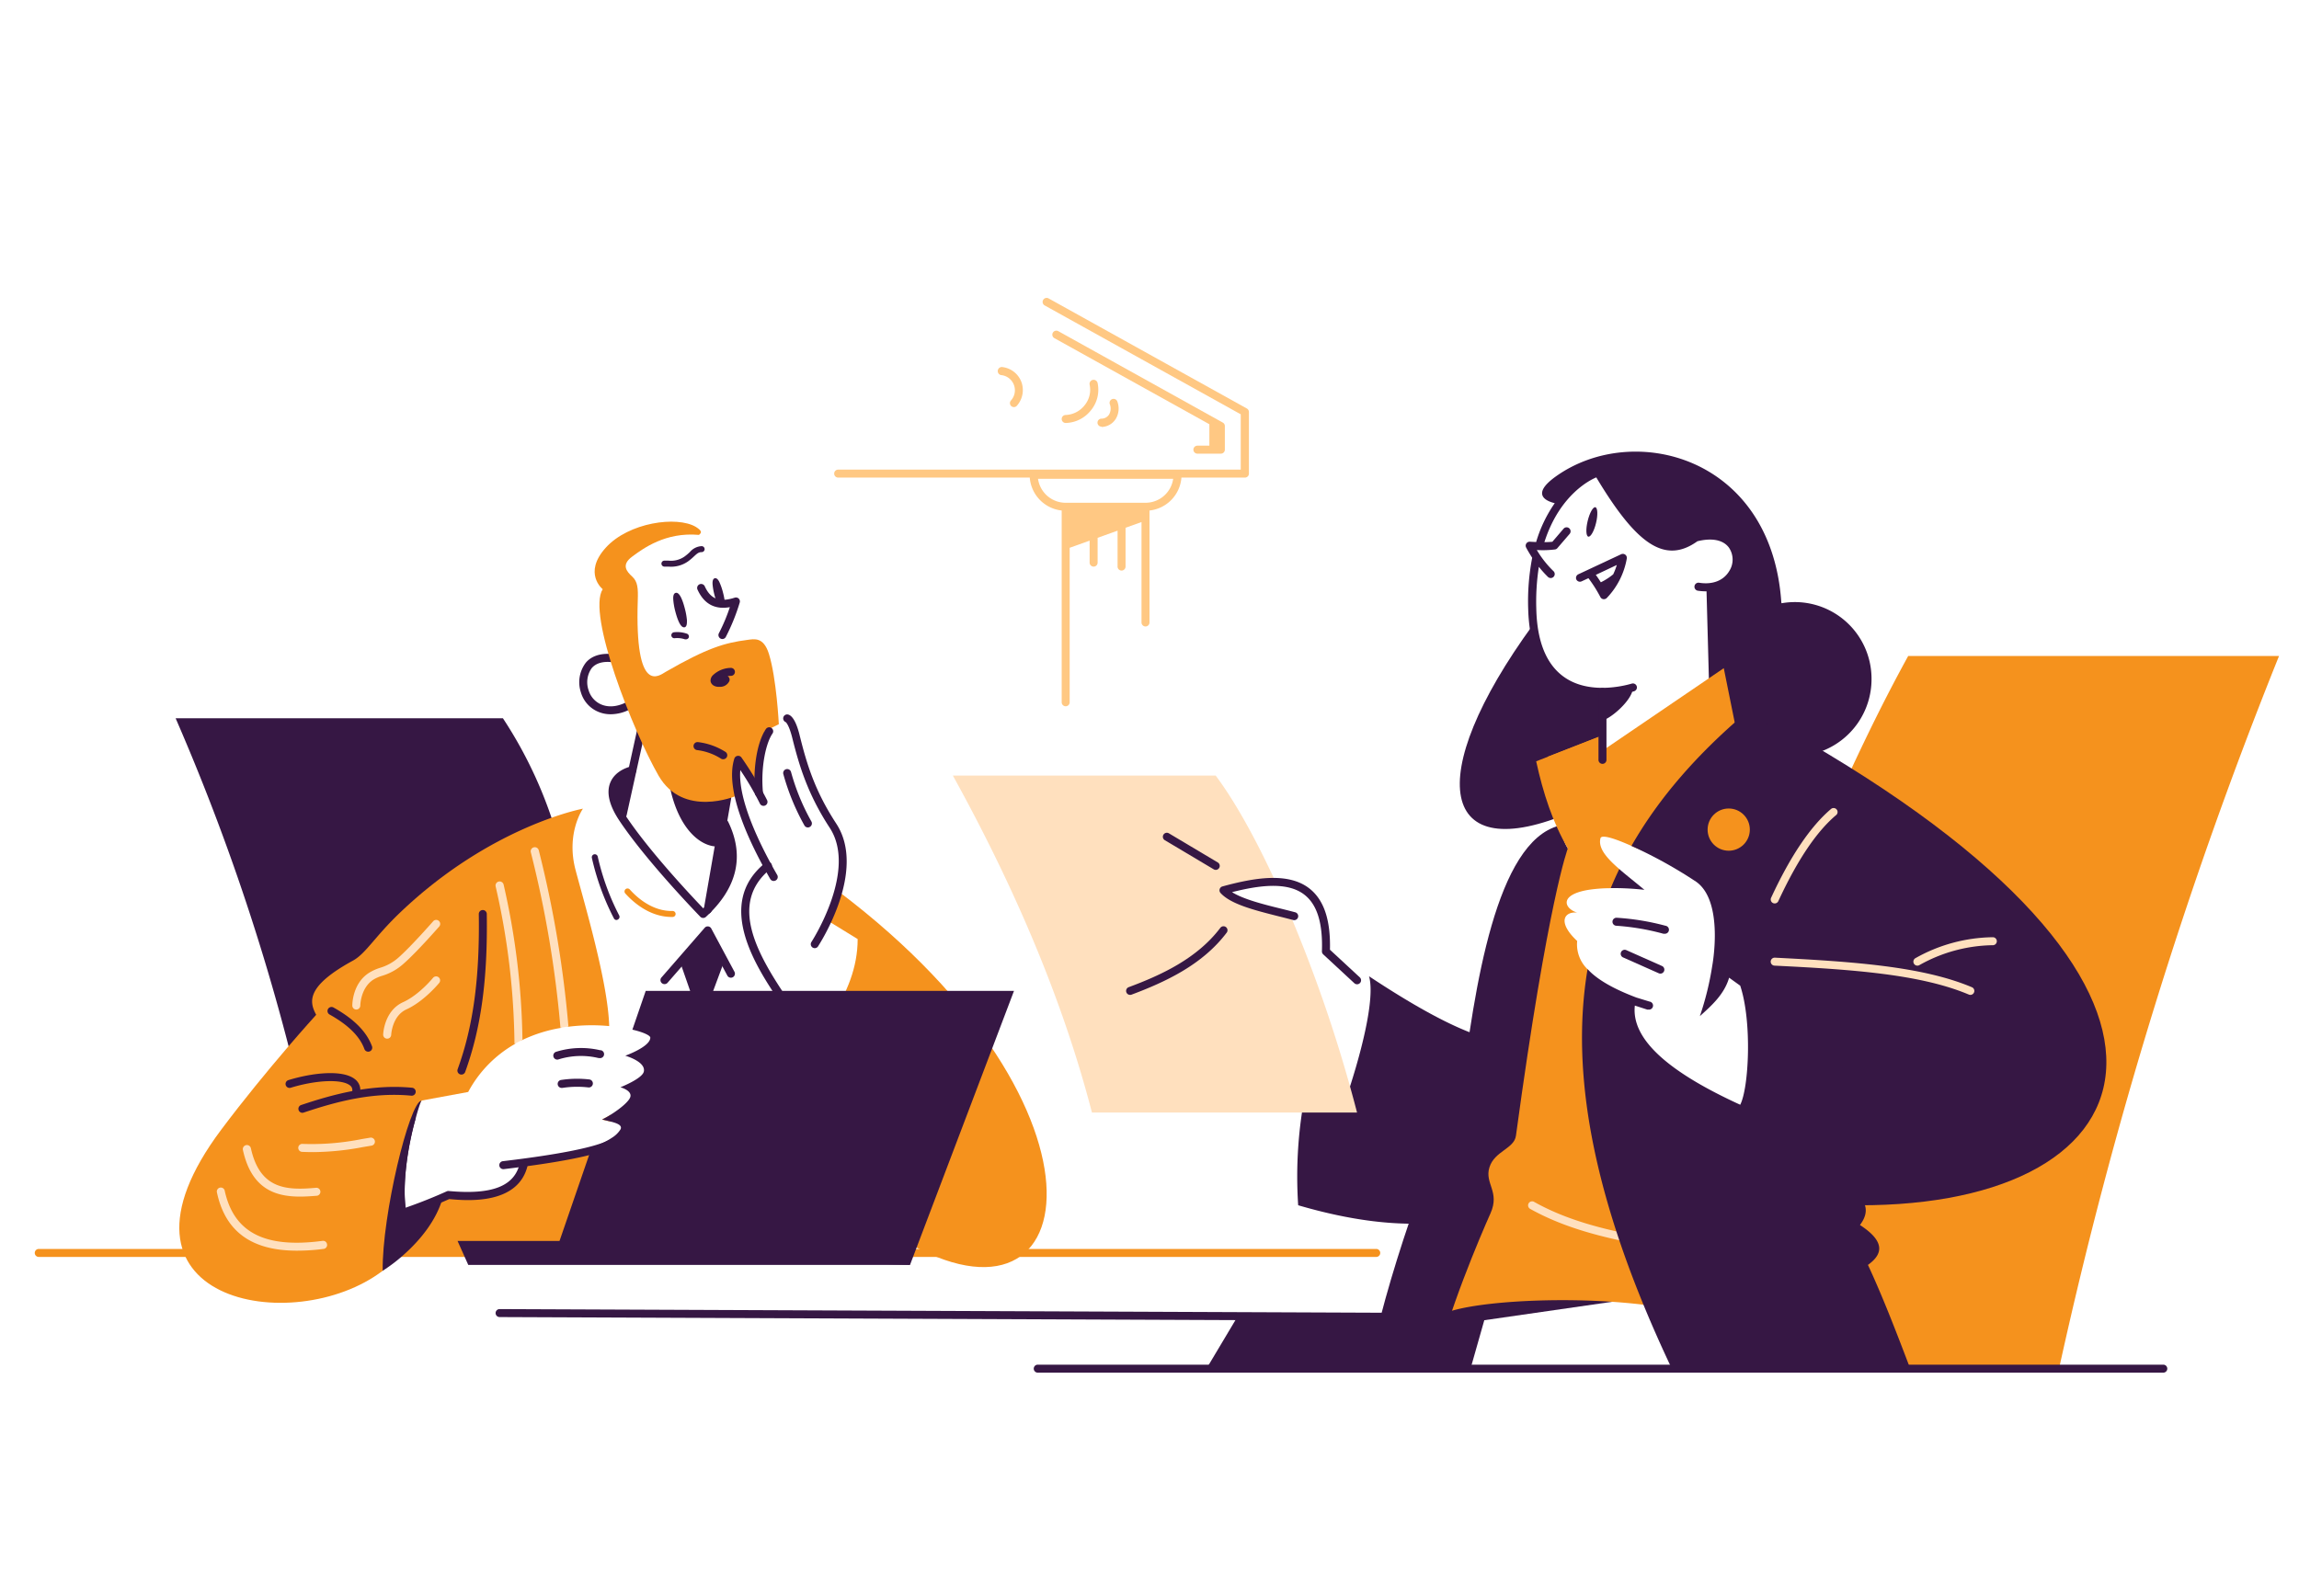 <?xml version="1.0" encoding="UTF-8"?> <svg xmlns="http://www.w3.org/2000/svg" viewBox="0 0 576 400"><defs><style>.a853dc2b-c6a5-4da4-970e-7b5b8d150675{fill:#ffc883;}.eec428b5-7343-4b70-b965-bbd0632d0fb8{fill:#f5921d;}.ebdc3ea5-c074-4ba2-b272-e1ff746f2372{fill:#361744;}.a5990477-2df0-4e18-b057-f08d84f94f5a{fill:#ffe0be;}</style></defs><g id="aff916da-63aa-48a9-bad4-59596f673472" data-name="Layer 47"><path class="a853dc2b-c6a5-4da4-970e-7b5b8d150675" d="M312.36,102.36,262.73,74.79a1,1,0,0,0-1,1.75l49.13,27.29v13.86H210a1,1,0,0,0,0,2h48a9,9,0,0,0,8,8.25V176a1,1,0,0,0,2,0V137.28l5-1.79V141a1,1,0,0,0,2,0v-6.22l5-1.79v9a1,1,0,0,0,2,0v-9.73l4-1.43V156a1,1,0,0,0,2,0V127.94a9,9,0,0,0,8-8.25h15.91a1,1,0,0,0,1-1V103.24A1,1,0,0,0,312.36,102.36ZM287,126H267a7,7,0,0,1-6.93-6h33.86A7,7,0,0,1,287,126Z"></path><path class="a853dc2b-c6a5-4da4-970e-7b5b8d150675" d="M300,111.69a1,1,0,0,0,0,2h5.88a1,1,0,0,0,1-1v-5.92a1,1,0,0,0-.52-.87L265.16,83a1,1,0,1,0-1,1.74L303,106.32v5.37Z"></path><path class="a853dc2b-c6a5-4da4-970e-7b5b8d150675" d="M276,107h.06a4.3,4.3,0,0,0,3.47-2,5,5,0,0,0,.4-4.41,1,1,0,0,0-1.86.74,3,3,0,0,1-.22,2.59,2.28,2.28,0,0,1-1.91,1,1,1,0,0,0,.06,2Z"></path><path class="a853dc2b-c6a5-4da4-970e-7b5b8d150675" d="M267,104a1,1,0,0,0,0,2,8.27,8.27,0,0,0,6.29-3.13A8.1,8.1,0,0,0,275,96a1,1,0,0,0-2,.41,6.1,6.1,0,0,1-1.28,5.18A6.34,6.34,0,0,1,267,104Z"></path><path class="a853dc2b-c6a5-4da4-970e-7b5b8d150675" d="M250.8,94a3.82,3.82,0,0,1,2.53,6.32,1,1,0,0,0,0,1.42,1,1,0,0,0,.7.28,1,1,0,0,0,.71-.3A5.93,5.93,0,0,0,256,96a5.83,5.83,0,0,0-4.8-4,1,1,0,1,0-.4,2Z"></path></g><g id="a5808f83-c76c-41f3-a135-638f1d64e499" data-name="Layer 46"><path class="eec428b5-7343-4b70-b965-bbd0632d0fb8" d="M344.81,315H9.71a1,1,0,1,1,0-2h335.1a1,1,0,0,1,0,2Z"></path></g><g id="bc6834e2-6e79-41b6-b2c1-bcd112dbad2e" data-name="Layer 45"><path class="ebdc3ea5-c074-4ba2-b272-e1ff746f2372" d="M156,205.09l-.22,0a1,1,0,0,1-.76-1.19l4.85-22.09a1,1,0,0,1,2,.43L157,204.3A1,1,0,0,1,156,205.09Z"></path><path class="ebdc3ea5-c074-4ba2-b272-e1ff746f2372" d="M176.18,230.05a1,1,0,0,1-.72-.3c-.13-.14-13.42-13.79-20.29-24.1-2.56-3.84-3.31-7.07-2.23-9.61,1.37-3.22,5.15-3.95,5.31-4a1,1,0,0,1,.36,2h0s-2.9.57-3.84,2.81c-.77,1.85-.06,4.51,2.07,7.7,5.87,8.83,16.57,20.18,19.37,23.1,6.66-6.47,8.11-13.29,4.43-20.84a1,1,0,0,1,1.8-.87c4.18,8.58,2.3,16.61-5.59,23.85A1,1,0,0,1,176.18,230.05Z"></path><path class="ebdc3ea5-c074-4ba2-b272-e1ff746f2372" d="M156,204.09l2.42-11a4.74,4.74,0,0,0-4.55,3.35C152.43,200,156,204.09,156,204.09Z"></path><path class="ebdc3ea5-c074-4ba2-b272-e1ff746f2372" d="M177.32,229h-.18a1,1,0,0,1-.81-1.16s4.82-27.7,4.86-27.95a1,1,0,0,1,2,.17c0,.09,0,.09-4.88,28.12A1,1,0,0,1,177.32,229Z"></path><path class="ebdc3ea5-c074-4ba2-b272-e1ff746f2372" d="M167.75,196.81c2.2,11.16,8,15.57,12.31,15.33L177.32,228a19.54,19.54,0,0,0,6.28-12,22.29,22.29,0,0,0-2.21-11.44l.79-5.75Z"></path><path class="ebdc3ea5-c074-4ba2-b272-e1ff746f2372" d="M153,179a7.94,7.94,0,0,1-3.26-.68,7.56,7.56,0,0,1-4.2-4.81,8.09,8.09,0,0,1,1.2-7.39c1-1.24,3.1-2.62,6.91-2.17a1,1,0,1,1-.23,2c-2.33-.27-4.11.24-5.16,1.48a6.08,6.08,0,0,0-.79,5.55,5.6,5.6,0,0,0,3.08,3.53c1.26.56,3.36.94,6.23-.45a1,1,0,1,1,.87,1.8A10.52,10.52,0,0,1,153,179Z"></path><path class="eec428b5-7343-4b70-b965-bbd0632d0fb8" d="M151,147.66c-4,6.26,7.61,35.61,14,46.73,6.18,10.7,19.36,5.1,19.36,5.1l.52-9.07,4.62,7.29,2.09-14.44,3.54-1.78s-.58-11.53-2.48-17.61c-1.35-4.34-3.69-3.74-5.44-3.51-5.63.73-10,2-20.42,8-1.6.92-7.79,6.19-7-17.94.1-3,0-4.66-1.4-5.94s-2.81-2.93,0-5,8.36-6.19,16.74-5.44c.55-.49,1-.88-.78-2-4.73-2.81-16.85-1.15-22.6,5.23S151,147.66,151,147.66Z"></path><path class="ebdc3ea5-c074-4ba2-b272-e1ff746f2372" d="M181,160.15a1,1,0,0,1-.44-.1,1,1,0,0,1-.46-1.33,44.14,44.14,0,0,0,2.76-6.56c-3.73.66-6.44-.79-8.07-4.33a1,1,0,1,1,1.81-.84c1.48,3.2,3.72,4,7.49,2.79a1,1,0,0,1,1,.24,1,1,0,0,1,.24,1,50.3,50.3,0,0,1-3.45,8.54A1,1,0,0,1,181,160.15Z"></path><ellipse class="ebdc3ea5-c074-4ba2-b272-e1ff746f2372" cx="170.4" cy="152.87" rx="0.75" ry="3.96" transform="translate(-32.87 47.57) rotate(-14.51)"></ellipse><path class="ebdc3ea5-c074-4ba2-b272-e1ff746f2372" d="M171.36,157.21c-.93,0-1.69-2.16-2.17-4a16.28,16.28,0,0,1-.5-2.86c-.06-.78,0-1.61.59-1.77,1-.27,1.81,2,2.32,4h0a17.39,17.39,0,0,1,.51,2.86c0,.79,0,1.61-.6,1.77A.39.39,0,0,1,171.36,157.21Zm-1.69-7.13a14.7,14.7,0,0,0,.49,2.85,15,15,0,0,0,1,2.74,14.77,14.77,0,0,0-.49-2.86h0A13.88,13.88,0,0,0,169.67,150.08Z"></path><path class="ebdc3ea5-c074-4ba2-b272-e1ff746f2372" d="M180.67,148.65a15.56,15.56,0,0,1,.44,2.4c.06.67-.56.85-.83.27a15.75,15.75,0,0,1-.79-2.36c-.49-1.88-.62-3.47-.29-3.56S180.18,146.77,180.67,148.65Z"></path><path class="ebdc3ea5-c074-4ba2-b272-e1ff746f2372" d="M180.72,152.17a1,1,0,0,1-.89-.65,16.39,16.39,0,0,1-.83-2.44,16.15,16.15,0,0,1-.46-2.53c-.06-.72,0-1.48.53-1.63s1,.51,1.26,1.17a15,15,0,0,1,.82,2.44h0a15.44,15.44,0,0,1,.46,2.48,1,1,0,0,1-.68,1.13A.66.66,0,0,1,180.72,152.17Zm-1.14-5.27a17.28,17.28,0,0,0,.39,1.93,17,17,0,0,0,.6,1.89,15.48,15.48,0,0,0-.39-1.94h0A15.14,15.14,0,0,0,179.58,146.9Z"></path><path class="ebdc3ea5-c074-4ba2-b272-e1ff746f2372" d="M166.47,142a.75.75,0,0,1,0-1.5h1a5.94,5.94,0,0,0,4-1,12.67,12.67,0,0,0,1.38-1.16,4.13,4.13,0,0,1,2.94-1.47.75.75,0,1,1,0,1.5c-.73,0-1.12.33-1.92,1.07a13.87,13.87,0,0,1-1.53,1.28,7.38,7.38,0,0,1-4.85,1.28h-.95Z"></path><path class="ebdc3ea5-c074-4ba2-b272-e1ff746f2372" d="M171.83,160.22a.66.66,0,0,1-.23,0,6,6,0,0,0-2.55-.28.75.75,0,1,1-.17-1.49,7.42,7.42,0,0,1,3.19.35.75.75,0,0,1,.48,1A.76.76,0,0,1,171.83,160.22Z"></path><path class="ebdc3ea5-c074-4ba2-b272-e1ff746f2372" d="M180.22,172.12a3.15,3.15,0,0,1-.44,0c-1.23-.15-1.71-.88-1.76-1.5a1.91,1.91,0,0,1,.59-1.4,6.66,6.66,0,0,1,4.52-1.84,1,1,0,0,1,0,2,4.58,4.58,0,0,0-.83.08,1,1,0,0,1,.44,1.22A2.54,2.54,0,0,1,180.22,172.12Z"></path><path class="ebdc3ea5-c074-4ba2-b272-e1ff746f2372" d="M181.17,190.28a1,1,0,0,1-.52-.15,14.48,14.48,0,0,0-6-2.15,1,1,0,1,1,.23-2,16.44,16.44,0,0,1,6.86,2.44,1,1,0,0,1-.53,1.85Z"></path><path class="ebdc3ea5-c074-4ba2-b272-e1ff746f2372" d="M154.47,230.56a.73.73,0,0,1-.66-.4A62.87,62.87,0,0,1,148.29,215a.76.76,0,0,1,.57-.9.76.76,0,0,1,.9.57,61,61,0,0,0,5.38,14.76.75.75,0,0,1-.32,1A.72.72,0,0,1,154.47,230.56Z"></path><path class="eec428b5-7343-4b70-b965-bbd0632d0fb8" d="M168.28,229.8c-5.5,0-9.63-3.68-11.62-5.89a.75.75,0,0,1,.06-1.06.76.76,0,0,1,1.06.05c1.85,2.07,5.71,5.51,10.74,5.4a.75.75,0,0,1,0,1.5Z"></path><path class="ebdc3ea5-c074-4ba2-b272-e1ff746f2372" d="M166.47,246.63a1,1,0,0,1-.65-.25,1,1,0,0,1-.1-1.41l10.84-12.46a1,1,0,0,1,1.64.18L184,243.51a1,1,0,0,1-1.76,1l-5.13-9.54-9.89,11.36A1,1,0,0,1,166.47,246.63Z"></path><polygon class="ebdc3ea5-c074-4ba2-b272-e1ff746f2372" points="174.2 252.03 170.4 241.12 177.31 233.17 181.12 241.78 177.31 252.03 174.2 252.03"></polygon><path class="ebdc3ea5-c074-4ba2-b272-e1ff746f2372" d="M44,180A552.52,552.52,0,0,1,78.26,287.73l61.4-78.05A108.34,108.34,0,0,0,126,180Z"></path></g><g id="b795d247-da10-44a0-a437-2e91c900e981" data-name="Layer 44"><path class="eec428b5-7343-4b70-b965-bbd0632d0fb8" d="M224.18,309.52c47.87,30.4,58.29-31.46-14.09-86.11l-2.56,7.41,7.35,4.52c0,7.2-2.73,13.45-6.41,19.32Z"></path><path class="eec428b5-7343-4b70-b965-bbd0632d0fb8" d="M150.83,280.56a20.35,20.35,0,0,0,2.17-1.21c.05.6.09,1.19.14,1.78C152.4,280.94,151.58,280.76,150.83,280.56Z"></path><path class="eec428b5-7343-4b70-b965-bbd0632d0fb8" d="M154.47,295.11,147.58,314H80.9l-1.68-59.68c-1.73-3.22-2.65-7.09,9.19-13.57,3.24-1.77,5.41-5.92,11.87-12.09,22.79-21.73,45.77-26,45.77-26s-4.29,6.13-1.86,15.32c2.21,8.37,8.14,28.19,8.44,39.17a46.36,46.36,0,0,0-10.21.16c-.3,0-1.2-.87-1.2-.87s-.43,1.11-.78,1.18a36.21,36.21,0,0,0-9.54,3c-.36.17-1-.31-1-.31-.3.16-.64,1.18-.94,1.35a30.26,30.26,0,0,0-11.66,12l-11.62,2.14c-2.14,3.08-2,5.12-2.49,6.89-2,7.08-5.31,17.52-1.4,20.86a69.56,69.56,0,0,0,9.18-3.33l1.42-.67c8.68,1.15,17.36.36,19-8.24,6.16-.82,11.21-.9,15.83-2.55,2.11-.75,5.05-1.4,6.36-2.34C154,292.15,154.47,295.11,154.47,295.11Z"></path><path class="a5990477-2df0-4e18-b057-f08d84f94f5a" d="M78.26,267a1,1,0,0,1-.75-1.66L82.3,260a1,1,0,0,1,1.49,1.33L79,266.67A1,1,0,0,1,78.26,267Z"></path><path class="a5990477-2df0-4e18-b057-f08d84f94f5a" d="M89.27,253a1,1,0,0,1-1-1c0-.23,0-5.53,4.19-8.2a12,12,0,0,1,2.78-1.26A12.15,12.15,0,0,0,99.81,240c3.17-2.78,8.66-9.06,8.72-9.12a1,1,0,0,1,1.41-.1,1,1,0,0,1,.1,1.42c-.23.26-5.64,6.44-8.91,9.3a14,14,0,0,1-5.24,3,10.19,10.19,0,0,0-2.34,1c-3.24,2.1-3.28,6.48-3.28,6.53A1,1,0,0,1,89.27,253Z"></path><path class="a5990477-2df0-4e18-b057-f08d84f94f5a" d="M97,260.3h0a1,1,0,0,1-1-1c0-.25.26-6,5-8.15,4-1.8,7.45-6.05,7.49-6.09a1,1,0,1,1,1.55,1.27c-.16.19-3.84,4.65-8.22,6.64-3.6,1.64-3.81,6.35-3.81,6.4A1,1,0,0,1,97,260.3Z"></path><path class="a5990477-2df0-4e18-b057-f08d84f94f5a" d="M130.9,260.61c-.67.31-1.33.66-2,1a183.19,183.19,0,0,0-4.72-39.46,1,1,0,1,1,2-.45A184.93,184.93,0,0,1,130.9,260.61Z"></path><path class="a5990477-2df0-4e18-b057-f08d84f94f5a" d="M142.42,257.27c-.65.08-1.32.18-2,.31a274.8,274.8,0,0,0-7.43-44,1,1,0,1,1,2-.47A276.11,276.11,0,0,1,142.42,257.27Z"></path><polygon class="ebdc3ea5-c074-4ba2-b272-e1ff746f2372" points="114.64 311 117.32 317 228 317 223.03 311 114.64 311"></polygon><path class="ebdc3ea5-c074-4ba2-b272-e1ff746f2372" d="M254.05,248.33,228,317l-88.85-3,9.1-26.43a21.44,21.44,0,0,0,5.21-2.53,6.62,6.62,0,0,0,2-2c.5-1-.72-1.5-2.29-1.92-.74-.19-1.56-.37-2.31-.57a20.35,20.35,0,0,0,2.17-1.21c2.23-1.4,4.69-3.37,4.92-4.54.31-1.58-2.51-2.32-2.51-2.32s5.45-2.14,5.86-3.91c.59-2.53-4.64-4-4.64-4s6.27-2.23,6.27-4.53c0-.53-1.7-1.36-4.49-2l3.34-9.71Z"></path><path class="ebdc3ea5-c074-4ba2-b272-e1ff746f2372" d="M204.13,237.62a1,1,0,0,1-.83-1.55c.11-.18,11.58-17.9,4.59-28.6-5.61-8.58-7.71-15.82-9.38-22.5-.79-3.16-1.53-3.92-1.66-4a1,1,0,0,1-.61-1.11,1,1,0,0,1,1.17-.8c.8.16,2,1.23,3,5.47,1.7,6.78,3.67,13.56,9.12,21.89,7.7,11.8-4.1,30-4.6,30.79A1,1,0,0,1,204.13,237.62ZM197,181Z"></path><path class="ebdc3ea5-c074-4ba2-b272-e1ff746f2372" d="M202.42,207.37a1,1,0,0,1-.88-.51A57.41,57.41,0,0,1,196.26,194a1,1,0,0,1,.69-1.23,1,1,0,0,1,1.24.7,54.93,54.93,0,0,0,5.1,12.4,1,1,0,0,1-.39,1.36A.94.94,0,0,1,202.42,207.37Z"></path><path class="ebdc3ea5-c074-4ba2-b272-e1ff746f2372" d="M196.6,252.1a1,1,0,0,1-.83-.43c-5.92-8.73-17-25-4-35.46a1,1,0,1,1,1.27,1.55c-10.63,8.62-3.3,21.44,4.41,32.78a1,1,0,0,1-.27,1.39A1,1,0,0,1,196.6,252.1Z"></path><path class="ebdc3ea5-c074-4ba2-b272-e1ff746f2372" d="M193.85,220.78a1,1,0,0,1-.87-.5c-5.46-9.47-11.45-22.39-9-30.16a1,1,0,0,1,.8-.69,1,1,0,0,1,1,.42,91,91,0,0,1,6.42,10.69,1,1,0,0,1-.5,1.33,1,1,0,0,1-1.32-.5,73.73,73.73,0,0,0-4.9-8.38c-.66,7.71,5.35,19.53,9.25,26.29a1,1,0,0,1-.37,1.36A1,1,0,0,1,193.85,220.78Z"></path><path class="ebdc3ea5-c074-4ba2-b272-e1ff746f2372" d="M190.17,199.77a1,1,0,0,1-1-.91c-.57-6.38.55-13,2.73-16.17a1,1,0,1,1,1.64,1.15c-1.59,2.29-3,8.27-2.38,14.84a1,1,0,0,1-.9,1.08Z"></path><path class="ebdc3ea5-c074-4ba2-b272-e1ff746f2372" d="M110.93,300.19c-1.68,5.85-5.78,10.61-9.28,13.81a41,41,0,0,1-5.77,4.47L89.32,314l-1.87-1.27,10-24.23,4-9.65a15,15,0,0,1,2,1.2l.63.43c-2,7.08-3.39,16.81-2.35,23A69.56,69.56,0,0,0,110.93,300.19Z"></path><path class="ebdc3ea5-c074-4ba2-b272-e1ff746f2372" d="M104.1,280.48c-2,7.08-3.39,16.81-2.35,23a12.51,12.51,0,0,0,1,3.46l-10.53,5,5.21-23.46,2.14-9.65,6-3.08A45.06,45.06,0,0,0,104.1,280.48Z"></path><path class="ebdc3ea5-c074-4ba2-b272-e1ff746f2372" d="M140.8,272.64a1,1,0,0,1-.15-2,26.77,26.77,0,0,1,7-.12,1,1,0,1,1-.23,2,24.48,24.48,0,0,0-6.51.12Z"></path><path class="ebdc3ea5-c074-4ba2-b272-e1ff746f2372" d="M139.66,265.55a1,1,0,0,1-1-.74,1,1,0,0,1,.71-1.23,21,21,0,0,1,11-.38l.18,0a1,1,0,0,1,.78,1.18,1,1,0,0,1-1.17.78l-.19,0a18.88,18.88,0,0,0-10.08.35A.78.78,0,0,1,139.66,265.55Z"></path><path class="eec428b5-7343-4b70-b965-bbd0632d0fb8" d="M95.88,318.47c-.19-13.78,6.64-42.23,9.76-42.7L79.22,254.32s-12.34,13.52-23.75,28.73C23.11,326.2,73.47,335.52,95.88,318.47Z"></path><path class="a5990477-2df0-4e18-b057-f08d84f94f5a" d="M74.36,313.43c-11.33,0-17.91-4.8-20-14.55a1,1,0,1,1,1.95-.43c2.3,10.47,10.09,14.45,24.5,12.52a1,1,0,0,1,1.13.86A1,1,0,0,1,81,313,50.31,50.31,0,0,1,74.36,313.43Z"></path><path class="a5990477-2df0-4e18-b057-f08d84f94f5a" d="M75.17,299.88c-6.23,0-12.17-1.94-14.31-11.68a1,1,0,0,1,2-.43c2.27,10.32,9,10.57,16.32,9.9a1,1,0,0,1,.18,2C77.94,299.78,76.55,299.88,75.17,299.88Z"></path><path class="a5990477-2df0-4e18-b057-f08d84f94f5a" d="M78.46,288.73q-1.3,0-2.73-.06a1,1,0,0,1-1-1.05,1,1,0,0,1,1-.95,63.91,63.91,0,0,0,14.93-1.21l2.1-.35a1,1,0,1,1,.32,2l-2.09.35A68.82,68.82,0,0,1,78.46,288.73Z"></path><path class="ebdc3ea5-c074-4ba2-b272-e1ff746f2372" d="M75.77,278.88a1,1,0,0,1-.32-1.95c8-2.69,17.63-5.31,27.8-4.33a1,1,0,0,1,.9,1.09,1,1,0,0,1-1.09.9c-9.77-.94-18.74,1.48-27,4.24A1.19,1.19,0,0,1,75.77,278.88Z"></path><path class="ebdc3ea5-c074-4ba2-b272-e1ff746f2372" d="M89.27,274.39H89.2a1,1,0,0,1-.93-1.06,1.43,1.43,0,0,0-.59-1.32c-2.06-1.63-8.45-1.37-14.87.6a1,1,0,0,1-.59-1.91c6.11-1.88,13.64-2.68,16.7-.25a3.42,3.42,0,0,1,1.35,3A1,1,0,0,1,89.27,274.39Z"></path><path class="ebdc3ea5-c074-4ba2-b272-e1ff746f2372" d="M92.24,263.56a1,1,0,0,1-.94-.66c-1.17-3.19-4-6-8.74-8.66a1,1,0,1,1,1-1.75c5.14,2.88,8.3,6.06,9.64,9.72a1,1,0,0,1-.94,1.35Z"></path><path class="ebdc3ea5-c074-4ba2-b272-e1ff746f2372" d="M115.6,269.3a1,1,0,0,1-.34-.06,1,1,0,0,1-.6-1.28c3.9-10.75,5.54-22.75,5.3-38.9a1,1,0,0,1,2,0c.24,16.41-1.43,28.62-5.42,39.61A1,1,0,0,1,115.6,269.3Z"></path><path class="ebdc3ea5-c074-4ba2-b272-e1ff746f2372" d="M126.16,293a1,1,0,0,1-.12-2c13.31-1.58,22.34-3.33,26.13-5.09a1,1,0,0,1,.84,1.81c-4,1.87-13,3.64-26.73,5.27Z"></path><path class="ebdc3ea5-c074-4ba2-b272-e1ff746f2372" d="M98.84,305.69a1,1,0,0,1-.3-2,124.28,124.28,0,0,0,13.39-5.13,1,1,0,0,1,.51-.08c10.91,1,16.57-1.21,17.82-7.1a1,1,0,1,1,2,.42c-2.16,10.17-15.05,9.14-19.7,8.7a130.42,130.42,0,0,1-13.36,5.1A1.06,1.06,0,0,1,98.84,305.69Z"></path><path class="ebdc3ea5-c074-4ba2-b272-e1ff746f2372" d="M350,331h0l-224.83-.93a1,1,0,0,1,0-2h0L350,329a1,1,0,0,1,0,2Z"></path><polygon class="ebdc3ea5-c074-4ba2-b272-e1ff746f2372" points="310.13 329.83 302.27 343 347.52 343 351.7 330 310.13 329.83"></polygon></g><g id="a830ce81-793a-4619-833b-d92a5f9582c0" data-name="Layer 43"><path class="eec428b5-7343-4b70-b965-bbd0632d0fb8" d="M515.88,343A1123.59,1123.59,0,0,1,571,164.39H478.09c-13,23.63-25.07,51.71-36.72,82.24-4.86,12.74,7,33.78,2.27,47.24L435.2,343Z"></path><path class="ebdc3ea5-c074-4ba2-b272-e1ff746f2372" d="M542,344H260a1,1,0,0,1,0-2H542a1,1,0,0,1,0,2Z"></path><path class="ebdc3ea5-c074-4ba2-b272-e1ff746f2372" d="M384.16,156.47c-28,38.39-23.52,61.28,9.67,47l7.85-8.67-.19-21.36C390.26,172.94,386.35,167.89,384.16,156.47Z"></path><path class="ebdc3ea5-c074-4ba2-b272-e1ff746f2372" d="M394.93,145.2a1,1,0,0,0,1.33.49l1.71-.79a33.4,33.4,0,0,1,3,4.74,1,1,0,0,0,.75.52h.14a1,1,0,0,0,.72-.31,19,19,0,0,0,5-9.86,1,1,0,0,0-1.41-1.09l-10.68,5A1,1,0,0,0,394.93,145.2Zm10.15-3.61a16.89,16.89,0,0,1-.9,2.34,15.94,15.94,0,0,1-3.1,2c-.42-.66-.83-1.28-1.26-1.86Z"></path><path class="ebdc3ea5-c074-4ba2-b272-e1ff746f2372" d="M399.88,131.06c.49-2,.41-3.8-.17-3.94s-1.44,1.4-1.93,3.44-.42,3.79.16,3.93S399.39,133.1,399.88,131.06Z"></path><path class="ebdc3ea5-c074-4ba2-b272-e1ff746f2372" d="M468.9,170.18a19.21,19.21,0,0,0-22.54-19l-.06-.21c-2.49-36.68-37.18-45.44-56.55-31.53-6.24,4.49-2.36,6.14-.22,6.66a33.74,33.74,0,0,0-4.66,9.74l-1.56-.08a1,1,0,0,0-.9.45,1,1,0,0,0-.05,1c.47.9,1,1.75,1.52,2.57a57.52,57.52,0,0,0-1,12.87c.24,8.91,2.9,15.19,7.89,18.69a18.52,18.52,0,0,0,10.72,3.07v6.17c2.22-.67,6.51-4.4,7.44-7.2l.5-.15a1,1,0,0,0,.64-1.26,1,1,0,0,0-1.27-.64c-.1,0-10,3.23-16.89-1.64-4.44-3.11-6.81-8.86-7-17.09a57.07,57.07,0,0,1,.64-10.55,26.64,26.64,0,0,0,2.29,2.54,1,1,0,0,0,.69.27,1,1,0,0,0,.69-1.72,25.1,25.1,0,0,1-4.18-5.3,25.12,25.12,0,0,0,4.54-.14.94.94,0,0,0,.62-.34l3.06-3.56a1,1,0,1,0-1.52-1.3l-2.8,3.27c-.62.07-1.28.09-2,.1,3.89-12.18,11.91-15.79,13-16.23,10,16.68,17.12,21.89,25.34,16,3.63-.89,6.42-.35,7.87,1.57a5.32,5.32,0,0,1,.09,5.92c-1.43,2.38-4.18,3.45-7.54,2.91a1,1,0,0,0-.31,2,13,13,0,0,0,1.94.15h.23l.86,31.83,13.18,4.89a25.48,25.48,0,0,1,.51,3.09c.24,2.49,4.84,1.52,7.5,1.52a19.14,19.14,0,0,0,3.5-.34l3.52,1.31-.55-2.11A19.27,19.27,0,0,0,468.9,170.18Z"></path><polygon class="ebdc3ea5-c074-4ba2-b272-e1ff746f2372" points="368.43 343 371.88 330.86 409.12 325.49 360.39 322.69 355.79 343 368.43 343"></polygon><path class="eec428b5-7343-4b70-b965-bbd0632d0fb8" d="M429.68,182.27l-3,37.2-2.29-1.67s-10-3.28-15.63-5.8c-4.08-1.83-7.33-2.88-7.75-2-.7,2.47,1.47,5,4.7,7.8l2.42,4-4.56.79A37.58,37.58,0,0,0,398,223c-7.61,1.27-6,4.75-2.85,5.71-3.13-.35-5.15,2.29,0,7.11a8.69,8.69,0,0,0,2.59,7.07c2.61,2.8,3.72,7.12,9,9.14-1.94,6.45,3.8,13.65,12.54,19.62L415,327.41c-19.29-2.86-45-1.53-52.93,1.66l1.78-14.68,10.09-38.68c5.51-30.52,11.37-56.74,18.89-63.09l-5-23,13.69-5.35v6.13Z"></path><polygon class="eec428b5-7343-4b70-b965-bbd0632d0fb8" points="435.07 183.28 431.88 167.45 401.49 188.13 402.64 204.09 435.07 183.28"></polygon><path class="a5990477-2df0-4e18-b057-f08d84f94f5a" d="M413,312.2l-.17,0c-12.94-2.23-22-5.08-29.47-9.25a1,1,0,0,1,1-1.75c7.23,4.06,16.12,6.84,28.83,9a1,1,0,0,1-.17,2Z"></path><path class="ebdc3ea5-c074-4ba2-b272-e1ff746f2372" d="M403.56,222.57q1-2.41,2.14-4.77c1.86,1.62,4.08,3.34,6.3,5.2A67.76,67.76,0,0,0,403.56,222.57Z"></path><path class="ebdc3ea5-c074-4ba2-b272-e1ff746f2372" d="M453,186c110,64,86,118,9,116l-15-62Z"></path><path class="ebdc3ea5-c074-4ba2-b272-e1ff746f2372" d="M417,234a.84.84,0,0,1-.27,0,60,60,0,0,0-11.82-2,1,1,0,0,1,.18-2,61.83,61.83,0,0,1,12.18,2,1,1,0,0,1-.27,2Z"></path><path class="ebdc3ea5-c074-4ba2-b272-e1ff746f2372" d="M416,244a1,1,0,0,1-.41-.09l-9-4a1,1,0,0,1,.82-1.82l9,4A1,1,0,0,1,416,244Z"></path><path class="ebdc3ea5-c074-4ba2-b272-e1ff746f2372" d="M468,317c3.78-2.7,4.37-5.86-2-10,2.44-3.22,1.61-5.79-1-8L453,186l-16-7c-11.71,10-21.31,20.84-28.25,33A114.6,114.6,0,0,1,425,221c7,5,4,21,4,21a74.14,74.14,0,0,1-3.11,12.66c2.85-2.58,6.1-5.41,7.33-9.64l2.78,2c3,9,2.18,25.62,0,29.84-17.31-7.91-27.36-16.14-26.4-24.85l3.1,1a1,1,0,0,0,.3,0,1,1,0,0,0,.3-2L410,250v0c-5.3-2-9.66-4.32-12.25-7.12-4.42,26.41,1.47,58.67,21.11,100.12H478.6C475.06,333.65,471.53,324.56,468,317Z"></path><path class="a5990477-2df0-4e18-b057-f08d84f94f5a" d="M444.64,226.41a1.06,1.06,0,0,1-.42-.09,1,1,0,0,1-.48-1.33c4.83-10.44,9.9-17.94,15.07-22.3a1,1,0,0,1,1.29,1.52c-5,4.18-9.84,11.45-14.55,21.62A1,1,0,0,1,444.64,226.41Z"></path><path class="a5990477-2df0-4e18-b057-f08d84f94f5a" d="M493.66,249.33a1,1,0,0,1-.38-.08c-12.06-5.09-29.18-6.3-48.69-7.25a1,1,0,0,1-.95-1.05,1,1,0,0,1,1.05-.95c19.7,1,37,2.19,49.36,7.41a1,1,0,0,1-.39,1.92Z"></path><path class="a5990477-2df0-4e18-b057-f08d84f94f5a" d="M480.39,242a1,1,0,0,1-.88-.52,1,1,0,0,1,.4-1.36,40.42,40.42,0,0,1,19.25-5.24h.13a1,1,0,0,1,0,2h-.12a38.46,38.46,0,0,0-18.3,5A1,1,0,0,1,480.39,242Z"></path><path class="ebdc3ea5-c074-4ba2-b272-e1ff746f2372" d="M390.6,206.93c1.4,4.82,2.21,5.69,2.21,5.69s-4.95,12.79-13,72c-.45,3.29-5.36,3.83-6.64,7.92s2.7,6.09.26,11.54-11,25.48-13.79,38.9H343c3.57-20.31,16.08-56.31,23-68C369.43,246.86,374.92,211.05,390.6,206.93Z"></path><path class="eec428b5-7343-4b70-b965-bbd0632d0fb8" d="M401.49,184.3l-16.61,6.49c1.74,8,4.17,15.41,7.93,21.83,3,3.41,8.68-22.19,8.68-22.19Z"></path><path class="ebdc3ea5-c074-4ba2-b272-e1ff746f2372" d="M401.49,191.43a1,1,0,0,1-1-1v-17a1,1,0,1,1,2,0v17A1,1,0,0,1,401.49,191.43Z"></path><path class="ebdc3ea5-c074-4ba2-b272-e1ff746f2372" d="M343,244.66c1.6,5.46-1.9,19.63-6.46,32.71l-9.37-4.09a109,109,0,0,0-1.92,28.77c12.73,3.72,25.07,5.54,36.77,4.17L376.69,261C368.74,260.11,357,253.93,343,244.66Z"></path><path class="a5990477-2df0-4e18-b057-f08d84f94f5a" d="M306.52,223.11A47.54,47.54,0,0,1,319.58,221c-4.91-10.66-10.05-20-15-26.64H238.73c15.71,28.45,27.65,56.62,34.85,84.46H340a361.09,361.09,0,0,0-16.74-49.51C316.45,227.58,309.17,226.07,306.52,223.11Z"></path><path class="ebdc3ea5-c074-4ba2-b272-e1ff746f2372" d="M340,246.67a1,1,0,0,1-.68-.27l-7.8-7.23a1,1,0,0,1-.32-.77c.24-7-1.18-11.64-4.33-14.13-4.29-3.4-11.43-2.4-18.19-.69,2.73,1.73,7.58,3,12.3,4.15,1.18.29,2.37.59,3.53.9a1,1,0,0,1-.51,1.94c-1.16-.31-2.34-.61-3.51-.9-6.26-1.58-12.16-3.07-14.7-5.89a1,1,0,0,1-.21-.95,1,1,0,0,1,.69-.68c7.78-2.12,16.45-3.71,21.84.55,3.61,2.86,5.28,7.87,5.1,15.31l7.47,6.92a1,1,0,0,1-.68,1.74Z"></path><path class="ebdc3ea5-c074-4ba2-b272-e1ff746f2372" d="M304.6,218a1,1,0,0,1-.51-.14l-12.26-7.3a1,1,0,0,1-.34-1.37,1,1,0,0,1,1.37-.35l12.25,7.3a1,1,0,0,1-.51,1.86Z"></path><path class="ebdc3ea5-c074-4ba2-b272-e1ff746f2372" d="M283.15,249.33a1,1,0,0,1-.35-1.94c8.07-3,17.1-7.15,22.92-14.83a1,1,0,1,1,1.59,1.21c-6.12,8.09-15.47,12.37-23.81,15.5A1,1,0,0,1,283.15,249.33Z"></path><circle class="eec428b5-7343-4b70-b965-bbd0632d0fb8" cx="433.12" cy="207.91" r="5.29"></circle></g></svg> 